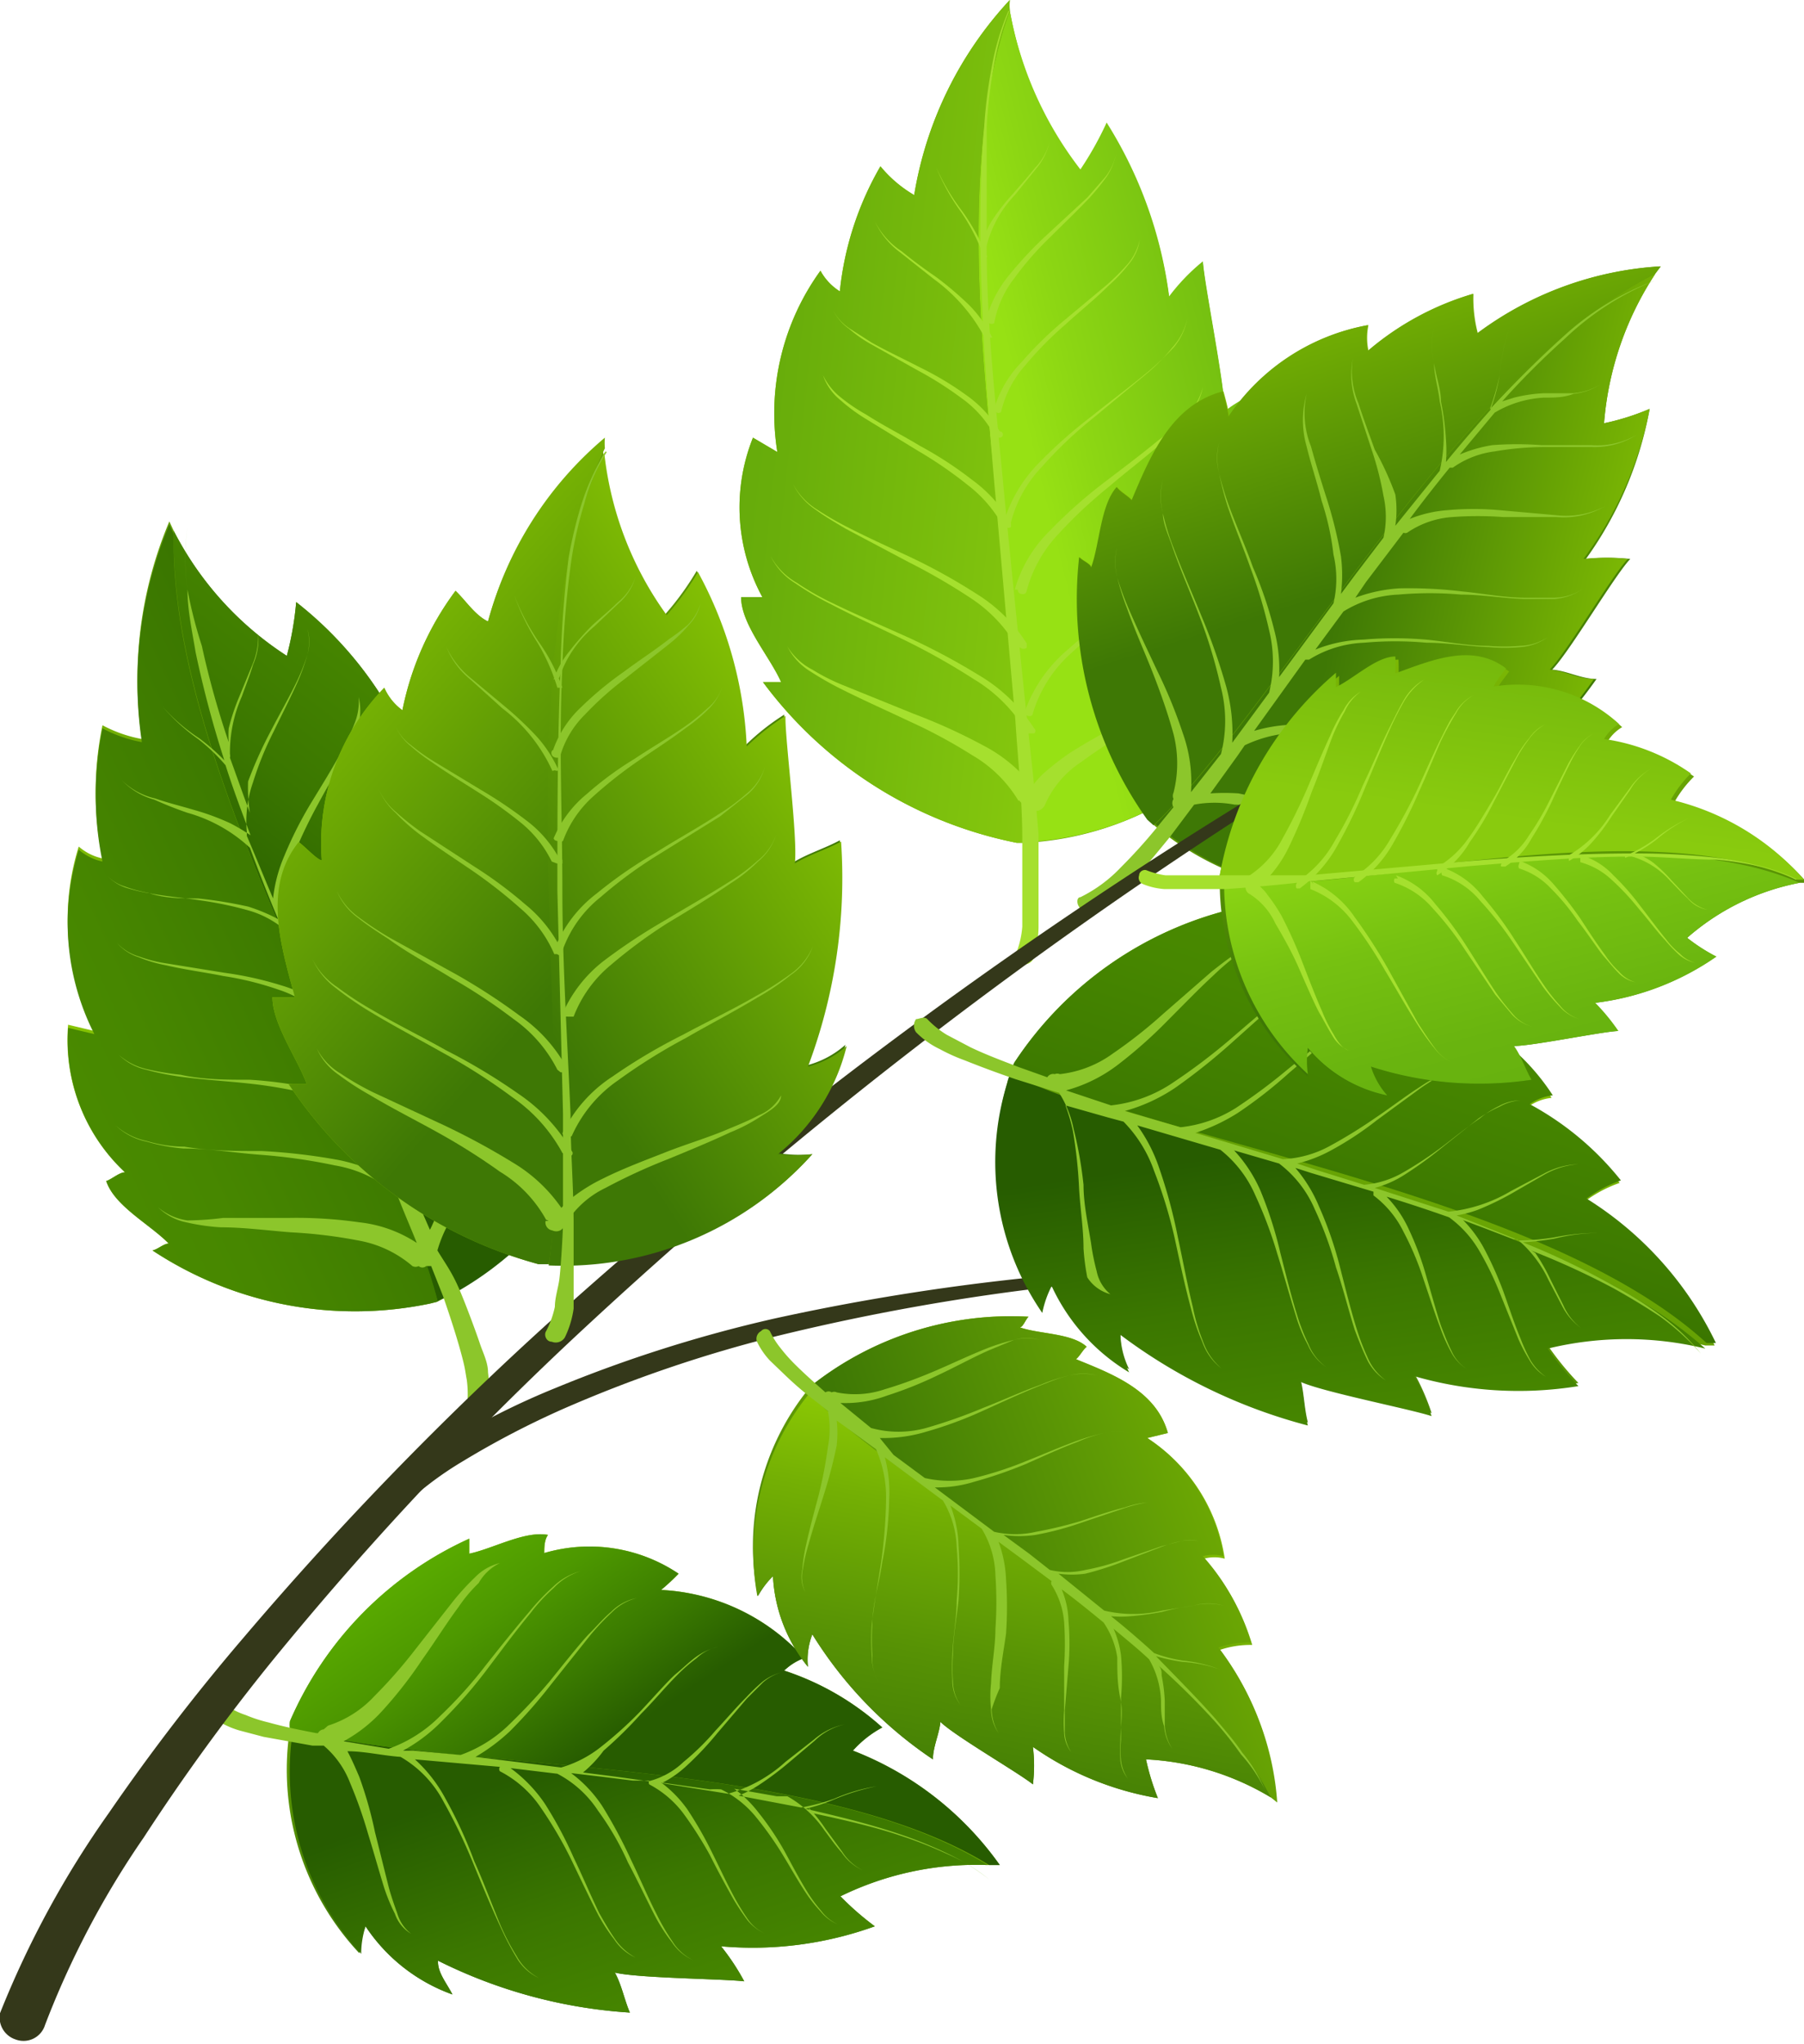 <?xml version="1.0" encoding="UTF-8"?> <svg xmlns="http://www.w3.org/2000/svg" xmlns:xlink="http://www.w3.org/1999/xlink" viewBox="0 0 28.87 32.69"><defs><style>.cls-1{fill:url(#linear-gradient);}.cls-2{fill:url(#linear-gradient-2);}.cls-3{fill:url(#linear-gradient-3);}.cls-4{fill:#8cc62b;}.cls-5{fill:url(#linear-gradient-4);}.cls-6{fill:url(#linear-gradient-5);}.cls-7{fill:url(#linear-gradient-6);}.cls-8{fill:url(#linear-gradient-7);}.cls-9{fill:url(#linear-gradient-8);}.cls-10{fill:url(#linear-gradient-9);}.cls-11{fill:#a5e02e;}.cls-12{fill:url(#linear-gradient-10);}.cls-13{fill:url(#linear-gradient-11);}.cls-14{fill:url(#linear-gradient-12);}.cls-15{fill:#34381a;}.cls-16{fill:url(#linear-gradient-13);}.cls-17{fill:url(#linear-gradient-14);}.cls-18{fill:url(#linear-gradient-15);}.cls-19{fill:url(#linear-gradient-16);}.cls-20{fill:url(#linear-gradient-17);}.cls-21{fill:url(#linear-gradient-18);}.cls-22{fill:url(#linear-gradient-19);}.cls-23{fill:url(#linear-gradient-20);}.cls-24{fill:url(#linear-gradient-21);}.cls-25{fill:url(#linear-gradient-22);}.cls-26{fill:url(#linear-gradient-23);}.cls-27{fill:url(#linear-gradient-24);}</style><linearGradient id="linear-gradient" x1="237.26" y1="429.51" x2="245.86" y2="429.51" gradientTransform="translate(-370.33 -304.94) rotate(-20.21)" gradientUnits="userSpaceOnUse"><stop offset="0" stop-color="#8ac704"></stop><stop offset="1" stop-color="#3e7805"></stop></linearGradient><linearGradient id="linear-gradient-2" x1="240.84" y1="430.45" x2="246.97" y2="426.68" gradientTransform="translate(-370.33 -304.94) rotate(-20.21)" gradientUnits="userSpaceOnUse"><stop offset="0" stop-color="#275c00"></stop><stop offset="0.01" stop-color="#275d00"></stop><stop offset="0.39" stop-color="#3b7700"></stop><stop offset="0.74" stop-color="#478700"></stop><stop offset="1" stop-color="#4b8d00"></stop></linearGradient><linearGradient id="linear-gradient-3" x1="235.94" y1="429.98" x2="245.98" y2="429.15" gradientTransform="translate(-370.33 -304.94) rotate(-20.21)" gradientUnits="userSpaceOnUse"><stop offset="0" stop-color="#4b8d00"></stop><stop offset="0.26" stop-color="#478700"></stop><stop offset="0.61" stop-color="#3b7700"></stop><stop offset="0.99" stop-color="#275d00"></stop><stop offset="1" stop-color="#275c00"></stop></linearGradient><linearGradient id="linear-gradient-4" x1="-139.07" y1="-482.4" x2="-131.53" y2="-482.4" gradientTransform="translate(-489.97 55.87) rotate(102.56)" xlink:href="#linear-gradient"></linearGradient><linearGradient id="linear-gradient-5" x1="-135.91" y1="-481.63" x2="-130.86" y2="-484.73" gradientTransform="translate(-489.97 55.87) rotate(102.56)" xlink:href="#linear-gradient-2"></linearGradient><linearGradient id="linear-gradient-6" x1="-139.44" y1="-478.09" x2="-135.99" y2="-481.66" gradientTransform="translate(-489.97 55.87) rotate(102.56)" gradientUnits="userSpaceOnUse"><stop offset="0" stop-color="#5db000"></stop><stop offset="0.19" stop-color="#59aa00"></stop><stop offset="0.45" stop-color="#4d9800"></stop><stop offset="0.75" stop-color="#3a7a00"></stop><stop offset="1" stop-color="#275c00"></stop></linearGradient><linearGradient id="linear-gradient-7" x1="270.48" y1="201.25" x2="278" y2="201.25" gradientTransform="matrix(1.18, 0.01, -0.01, 1.23, -304.33, -243.08)" xlink:href="#linear-gradient"></linearGradient><linearGradient id="linear-gradient-8" x1="273.67" y1="201.53" x2="279.79" y2="199.92" gradientTransform="matrix(1.18, 0.01, -0.01, 1.23, -304.33, -243.08)" gradientUnits="userSpaceOnUse"><stop offset="0" stop-color="#97e114"></stop><stop offset="0.13" stop-color="#8cd613"></stop><stop offset="0.43" stop-color="#76c111"></stop><stop offset="0.73" stop-color="#69b40f"></stop><stop offset="1" stop-color="#65b00f"></stop></linearGradient><linearGradient id="linear-gradient-9" x1="274.54" y1="201.29" x2="267.68" y2="200.58" gradientTransform="matrix(1.18, 0.01, -0.01, 1.23, -304.33, -243.08)" gradientUnits="userSpaceOnUse"><stop offset="0" stop-color="#89cb0e"></stop><stop offset="0.62" stop-color="#69ae0b"></stop><stop offset="1" stop-color="#5ba10a"></stop></linearGradient><linearGradient id="linear-gradient-10" x1="327.46" y1="-169.9" x2="335.3" y2="-169.9" gradientTransform="matrix(0.74, 0.71, -0.72, 0.75, -344.27, -100.21)" xlink:href="#linear-gradient"></linearGradient><linearGradient id="linear-gradient-11" x1="330.42" y1="-168.9" x2="334.89" y2="-171.65" gradientTransform="matrix(0.74, 0.71, -0.72, 0.75, -344.27, -100.21)" gradientUnits="userSpaceOnUse"><stop offset="0" stop-color="#3e7805"></stop><stop offset="1" stop-color="#8ac704"></stop></linearGradient><linearGradient id="linear-gradient-12" x1="332.31" y1="-169.19" x2="327.23" y2="-172" xlink:href="#linear-gradient-11"></linearGradient><linearGradient id="linear-gradient-13" x1="298.66" y1="192.62" x2="306.76" y2="192.62" gradientTransform="matrix(1.13, 0.11, -0.08, 0.86, -317.69, -185.77)" xlink:href="#linear-gradient"></linearGradient><linearGradient id="linear-gradient-14" x1="301.25" y1="193.9" x2="306.75" y2="190.52" gradientTransform="matrix(1.13, 0.11, -0.08, 0.86, -317.69, -185.77)" xlink:href="#linear-gradient-11"></linearGradient><linearGradient id="linear-gradient-15" x1="304.08" y1="193.53" x2="297.94" y2="190.13" gradientTransform="matrix(1.13, 0.11, -0.08, 0.86, -317.69, -185.77)" xlink:href="#linear-gradient-11"></linearGradient><linearGradient id="linear-gradient-16" x1="-403.77" y1="-388.98" x2="-396.96" y2="-388.98" gradientTransform="translate(-540.5 58.83) rotate(132.4)" xlink:href="#linear-gradient"></linearGradient><linearGradient id="linear-gradient-17" x1="-402.23" y1="-387.47" x2="-396.36" y2="-391.08" gradientTransform="translate(-540.5 58.83) rotate(132.4)" gradientUnits="userSpaceOnUse"><stop offset="0" stop-color="#8ac704"></stop><stop offset="0.2" stop-color="#74b004"></stop><stop offset="0.53" stop-color="#579205"></stop><stop offset="0.81" stop-color="#447f05"></stop><stop offset="1" stop-color="#3e7805"></stop></linearGradient><linearGradient id="linear-gradient-18" x1="-398.62" y1="-387.94" x2="-406.01" y2="-391.73" gradientTransform="translate(-540.5 58.83) rotate(132.4)" xlink:href="#linear-gradient-11"></linearGradient><linearGradient id="linear-gradient-19" x1="-191.83" y1="-462.58" x2="-184.07" y2="-462.58" gradientTransform="matrix(-0.39, 0.92, -0.92, -0.39, -477.39, 11.71)" xlink:href="#linear-gradient"></linearGradient><linearGradient id="linear-gradient-20" x1="-188.61" y1="-461.76" x2="-183.33" y2="-465" gradientTransform="matrix(-0.39, 0.92, -0.92, -0.39, -477.39, 11.71)" xlink:href="#linear-gradient-2"></linearGradient><linearGradient id="linear-gradient-21" x1="-192.86" y1="-462.17" x2="-184.58" y2="-462.85" gradientTransform="matrix(-0.39, 0.92, -0.92, -0.39, -477.39, 11.71)" xlink:href="#linear-gradient-3"></linearGradient><linearGradient id="linear-gradient-22" x1="-13.04" y1="-412.26" x2="-6.9" y2="-412.26" gradientTransform="matrix(-0.04, 1.15, -1.04, -0.03, -405.42, 11.86)" xlink:href="#linear-gradient"></linearGradient><linearGradient id="linear-gradient-23" x1="-10.44" y1="-412.03" x2="-5.45" y2="-413.34" gradientTransform="matrix(-0.04, 1.15, -1.04, -0.03, -405.42, 11.86)" xlink:href="#linear-gradient-8"></linearGradient><linearGradient id="linear-gradient-24" x1="-9.73" y1="-412.23" x2="-15.32" y2="-412.81" gradientTransform="matrix(-0.04, 1.15, -1.04, -0.03, -405.42, 11.86)" xlink:href="#linear-gradient-9"></linearGradient></defs><title>листья</title><g id="Слой_2" data-name="Слой 2"><g id="Слой_1-2" data-name="Слой 1"><path class="cls-1" d="M9.38,17.58a3.67,3.67,0,0,0,.26-2.07c-.13.21-.21.46-.4.58a9.36,9.36,0,0,0-.93-3.53c-.15.22-.35.42-.49.65-.11-.4-.89-1.75-1-2.1a4.8,4.8,0,0,0-.33.73A6,6,0,0,0,4.74,9.63a5,5,0,0,1-.15.86,5.21,5.21,0,0,1-1.81-2h0l-.07-.15a6.49,6.49,0,0,0-.44,3.48,2.15,2.15,0,0,1-.63-.22,5.26,5.26,0,0,0,0,2.13.85.85,0,0,1-.38-.19,3.93,3.93,0,0,0,.25,2.95l-.42-.1A2.89,2.89,0,0,0,2,18.75c-.09,0-.21.11-.3.14.13.4.71.7,1,1-.08,0-.17.09-.26.11a5.88,5.88,0,0,0,4.44.85L7,20.82a5.55,5.55,0,0,0,2.82-3.47A1.63,1.63,0,0,1,9.38,17.58Z"></path><path class="cls-2" d="M9.84,17.35a1.63,1.63,0,0,1-.46.23,3.67,3.67,0,0,0,.26-2.07c-.13.21-.21.46-.4.58a9.36,9.36,0,0,0-.93-3.53c-.15.22-.35.42-.49.65-.11-.4-.89-1.75-1-2.1a4.8,4.8,0,0,0-.33.73A6,6,0,0,0,4.74,9.63a5,5,0,0,1-.15.86,5.21,5.21,0,0,1-1.81-2C2.7,12.44,6.22,17.86,7,20.81c0,0,.14-.07.15-.06A5.34,5.34,0,0,0,9.84,17.35Z"></path><path class="cls-3" d="M7,20.79c-.78-2.95-4.3-8.35-4.22-12.25h0l-.07-.15a6.49,6.49,0,0,0-.44,3.48,2.15,2.15,0,0,1-.63-.22,5.26,5.26,0,0,0,0,2.13.85.85,0,0,1-.38-.19,3.93,3.93,0,0,0,.25,2.95l-.42-.1A2.89,2.89,0,0,0,2,18.75c-.09,0-.21.11-.3.14.13.4.71.7,1,1-.08,0-.17.09-.26.11a5.88,5.88,0,0,0,4.44.85L7,20.82Z"></path><path class="cls-4" d="M8.9,17.2a4.35,4.35,0,0,1-.33.42c-.24.27-.48.53-.73.79s-.48.54-.7.83-.18.28-.26.43c-.1-.23-.2-.46-.31-.68l-.12-.27a2.53,2.53,0,0,1,.3-1,9.82,9.82,0,0,1,.66-1.11c.24-.36.5-.72.73-1.09a5.45,5.45,0,0,0,.32-.57,1.14,1.14,0,0,0,.12-.59,1.07,1.07,0,0,1-.14.59,4.45,4.45,0,0,1-.33.55c-.24.37-.5.73-.76,1.09a9.86,9.86,0,0,0-.7,1.11,3.11,3.11,0,0,0-.3.82c-.21-.46-.42-.91-.62-1.37a.08.08,0,0,0,0-.05,2.2,2.2,0,0,1,.19-1,8.91,8.91,0,0,1,.52-1c.2-.33.41-.66.59-1a3.48,3.48,0,0,0,.24-.52A.88.88,0,0,0,7.37,13a1,1,0,0,1-.09.52A4.09,4.09,0,0,1,7,14c-.19.33-.41.66-.62,1a8.38,8.38,0,0,0-.55,1,2.87,2.87,0,0,0-.24.84l-.33-.74s0,0,0,0a2.25,2.25,0,0,1,.2-1,7.44,7.44,0,0,1,.52-1c.19-.34.4-.67.58-1,.09-.17.18-.34.25-.51A1.11,1.11,0,0,0,6.92,12a1.13,1.13,0,0,1-.1.53,3.4,3.4,0,0,1-.26.5c-.19.34-.41.66-.61,1a7.16,7.16,0,0,0-.56,1,2.91,2.91,0,0,0-.23.8L5,15.61l-.44-1s0,0,0-.06a2,2,0,0,1,.13-.85,8,8,0,0,1,.4-.84c.15-.28.32-.56.46-.84a4.17,4.17,0,0,0,.19-.44.91.91,0,0,0,0-.43.93.93,0,0,1-.07.43,3.36,3.36,0,0,1-.2.43c-.15.28-.32.55-.49.83a6.16,6.16,0,0,0-.43.85,2.36,2.36,0,0,0-.18.68c-.15-.35-.29-.7-.42-1,0,0,0,0,0-.06a1.88,1.88,0,0,1,.1-.8,5.1,5.1,0,0,1,.33-.81c.13-.27.27-.54.39-.81a3.52,3.52,0,0,0,.15-.42.83.83,0,0,0,0-.41.74.74,0,0,1,0,.41,3.47,3.47,0,0,1-.16.41c-.13.27-.28.53-.42.8a6.66,6.66,0,0,0-.37.82A2.58,2.58,0,0,0,4,13c-.11-.29-.21-.58-.32-.88a.14.14,0,0,0,0-.06,2.2,2.2,0,0,1,.19-.92c.06-.17.13-.34.18-.51a1,1,0,0,0,.08-.51,1.15,1.15,0,0,1-.09.51l-.21.51a3.39,3.39,0,0,0-.17.51,1.43,1.43,0,0,0,0,.22,14.1,14.1,0,0,1-.43-1.54A7.36,7.36,0,0,1,3,9.43a3.6,3.6,0,0,1,0-1H3a3.7,3.7,0,0,0,0,1c0,.32.07.64.13,1a16.93,16.93,0,0,0,.46,1.73,3.34,3.34,0,0,0-.4-.35,2.89,2.89,0,0,1-.59-.51,3.12,3.12,0,0,0,.57.52,2.94,2.94,0,0,1,.44.42h0v0c.12.38.26.75.4,1.12a3.37,3.37,0,0,0-.32-.19,3.89,3.89,0,0,0-.6-.22c-.2-.06-.41-.11-.61-.18a1.1,1.1,0,0,1-.53-.29,1.13,1.13,0,0,0,.52.31A6,6,0,0,0,3,13a2.43,2.43,0,0,1,1,.56q.21.57.45,1.14a2.86,2.86,0,0,0-.48-.2,7,7,0,0,0-.8-.13c-.27,0-.54,0-.8-.09A2.24,2.24,0,0,1,2,14.18.64.64,0,0,1,1.71,14a.72.72,0,0,0,.31.2,2.74,2.74,0,0,0,.39.09c.26.05.53.07.79.11a5.82,5.82,0,0,1,.77.16,1.55,1.55,0,0,1,.62.34c.1.26.21.52.32.77l.15.35a2.05,2.05,0,0,0-.56-.26,5.57,5.57,0,0,0-.9-.2l-.93-.15a2.18,2.18,0,0,1-.44-.11.78.78,0,0,1-.36-.22.77.77,0,0,0,.35.23,2.23,2.23,0,0,0,.44.13c.3.07.61.11.91.17a5,5,0,0,1,.89.22,1.82,1.82,0,0,1,.7.42L5.8,17.7a2.36,2.36,0,0,0-.74-.28A6.77,6.77,0,0,0,4,17.27c-.37,0-.75,0-1.11-.08a4.34,4.34,0,0,1-.54-.09,1,1,0,0,1-.45-.23.9.9,0,0,0,.44.24,4.29,4.29,0,0,0,.54.11c.36.05.73.07,1.1.11A7.61,7.61,0,0,1,5,17.51,2,2,0,0,1,5.9,18h0l.39.9v0h0s0,0,0,0v0a2.59,2.59,0,0,0-.89-.35,9.53,9.53,0,0,0-1.21-.14c-.42,0-.83,0-1.24-.07q-.3,0-.6-.09a1.08,1.08,0,0,1-.5-.25,1,1,0,0,0,.5.26,2.93,2.93,0,0,0,.59.11c.41,0,.82.07,1.23.1a9,9,0,0,1,1.19.17,2,2,0,0,1,1,.48h0c.1.26.21.51.31.76a0,0,0,0,1,0,0,2.08,2.08,0,0,0-.92-.33,7.07,7.07,0,0,0-1.13-.07H3.57A4.89,4.89,0,0,1,3,19.52a.92.92,0,0,1-.47-.21.9.9,0,0,0,.45.24,3.31,3.31,0,0,0,.55.08c.37,0,.74.05,1.12.08a7.77,7.77,0,0,1,1.08.13,1.81,1.81,0,0,1,.87.41h0a.11.11,0,0,0,.1,0,.09.09,0,0,0,.12,0H6.9l.19.48c.1.29.2.59.28.88s.07.3.1.46a1.7,1.7,0,0,1,0,.45h0c0,.07.06.12.16.11a.23.23,0,0,0,.18-.17,2.05,2.05,0,0,0,0-.51c0-.16-.08-.31-.13-.46s-.21-.59-.33-.87S7.12,20.2,7,20a2.09,2.09,0,0,1,.31-.64,8.25,8.25,0,0,1,.62-.84c.23-.28.46-.55.68-.83a4.25,4.25,0,0,0,.31-.43.81.81,0,0,0,.16-.47A.81.81,0,0,1,8.9,17.2Z"></path><path class="cls-5" d="M5.85,30.81A2.8,2.8,0,0,0,7.24,31.9c-.09-.18-.24-.35-.23-.54a8,8,0,0,0,3.07.83c-.09-.21-.13-.44-.24-.64.36.09,1.74.1,2.07.14a3.62,3.62,0,0,0-.37-.56A5.76,5.76,0,0,0,14,30.81a4.59,4.59,0,0,1-.55-.48,4.94,4.94,0,0,1,2.35-.5H16A5.16,5.16,0,0,0,13.65,28a1.71,1.71,0,0,1,.47-.37,4.37,4.37,0,0,0-1.57-.91.91.91,0,0,1,.32-.2,3.3,3.3,0,0,0-2.29-1.09,3.45,3.45,0,0,0,.28-.26,2.56,2.56,0,0,0-2.15-.33c0-.08,0-.21.06-.29-.37-.07-.88.22-1.26.3,0-.07,0-.17,0-.24a5.68,5.68,0,0,0-2.87,2.92.5.5,0,0,0,0,.12,4.29,4.29,0,0,0,1.11,3.59A1.47,1.47,0,0,1,5.85,30.81Z"></path><path class="cls-6" d="M5.78,31.25a1.47,1.47,0,0,1,.07-.44A2.8,2.8,0,0,0,7.24,31.9c-.09-.18-.24-.35-.23-.54a8,8,0,0,0,3.07.83c-.09-.21-.13-.44-.24-.64.36.09,1.74.1,2.07.14a3.62,3.62,0,0,0-.37-.56A5.76,5.76,0,0,0,14,30.81a4.59,4.59,0,0,1-.55-.48,4.94,4.94,0,0,1,2.35-.5C13,28.08,7.25,28.35,4.69,27.66h0A4.29,4.29,0,0,0,5.78,31.25Z"></path><path class="cls-7" d="M4.69,27.66c2.56.69,8.32.42,11.14,2.17H16A5.16,5.16,0,0,0,13.65,28a1.71,1.71,0,0,1,.47-.37,4.37,4.37,0,0,0-1.57-.91.91.91,0,0,1,.32-.2,3.3,3.3,0,0,0-2.29-1.09,3.45,3.45,0,0,0,.28-.26,2.56,2.56,0,0,0-2.15-.33c0-.08,0-.21.06-.29-.37-.07-.88.22-1.26.3,0-.07,0-.17,0-.24a5.68,5.68,0,0,0-2.87,2.92.5.5,0,0,0,0,.12Z"></path><path class="cls-4" d="M6.36,30.61c-.05-.14-.1-.28-.14-.43L6,29.3a6.36,6.36,0,0,0-.25-.88c-.06-.14-.12-.28-.19-.41l0,0c.28,0,.56.07.85.09h0a1.78,1.78,0,0,1,.69.72,8.75,8.75,0,0,1,.48,1c.14.34.28.68.43,1a4.37,4.37,0,0,0,.25.48.81.81,0,0,0,.37.34.86.86,0,0,1-.36-.35A3.71,3.71,0,0,1,8,30.77c-.14-.34-.27-.69-.41-1a7.1,7.1,0,0,0-.46-1,2.32,2.32,0,0,0-.49-.63L8,28.26a.06.06,0,0,0,0,.07,1.76,1.76,0,0,1,.66.59,6.54,6.54,0,0,1,.48.82c.14.29.28.59.43.88a2.75,2.75,0,0,0,.26.4.79.79,0,0,0,.34.29.94.94,0,0,1-.33-.3c-.09-.13-.17-.27-.25-.41-.14-.29-.27-.6-.41-.89a6.42,6.42,0,0,0-.46-.86,2.3,2.3,0,0,0-.55-.57l.75.09,0,0a1.74,1.74,0,0,1,.65.59,4.5,4.5,0,0,1,.48.83c.15.28.29.58.44.87a2.75,2.75,0,0,0,.26.4.79.79,0,0,0,.34.29.79.79,0,0,1-.33-.3,3.38,3.38,0,0,1-.24-.41c-.15-.29-.28-.6-.42-.89a7.82,7.82,0,0,0-.46-.86,2.1,2.1,0,0,0-.5-.53l.51.06.48.06h.05l.21,0a.06.06,0,0,0,0,.06,1.63,1.63,0,0,1,.55.47,6.19,6.19,0,0,1,.42.66c.12.24.25.48.38.71a3.78,3.78,0,0,0,.22.33.77.77,0,0,0,.29.22.68.68,0,0,1-.28-.23,3.87,3.87,0,0,1-.21-.34c-.13-.24-.24-.48-.36-.72a6,6,0,0,0-.4-.7,1.91,1.91,0,0,0-.42-.43l.78.11h0a1.13,1.13,0,0,1,.18,0s0,0,0,0a1.65,1.65,0,0,1,.54.42,5.39,5.39,0,0,1,.43.6c.13.21.25.43.39.64a2.26,2.26,0,0,0,.23.29.71.71,0,0,0,.28.21.69.69,0,0,1-.27-.22,2.32,2.32,0,0,1-.22-.3c-.13-.21-.25-.44-.37-.66a4.49,4.49,0,0,0-.42-.62,1.9,1.9,0,0,0-.38-.37l.68.12h0l.17,0a1.77,1.77,0,0,1,.59.54c.09.12.18.25.28.36a.8.8,0,0,0,.33.28.8.8,0,0,1-.32-.29l-.27-.37a2.54,2.54,0,0,0-.29-.36L13,29c.47.1,1,.22,1.41.36a6.67,6.67,0,0,1,.74.29,2.8,2.8,0,0,1,.68.41h0a3.47,3.47,0,0,0-.68-.42,6.74,6.74,0,0,0-.74-.3c-.5-.17-1-.29-1.52-.41h0a2.74,2.74,0,0,0,.46-.15,3.54,3.54,0,0,1,.68-.21,2.78,2.78,0,0,0-.68.2,3.18,3.18,0,0,1-.53.14h0l-1-.19a1.82,1.82,0,0,0,.31-.16,5,5,0,0,0,.46-.34l.45-.38a1,1,0,0,1,.48-.26,1.07,1.07,0,0,0-.49.24l-.46.36a2.28,2.28,0,0,1-.92.51l-1.06-.17a1.7,1.7,0,0,0,.39-.27,5,5,0,0,0,.5-.53l.47-.55.26-.26a.76.76,0,0,1,.29-.16.84.84,0,0,0-.3.15,3.07,3.07,0,0,0-.26.25c-.17.17-.33.36-.49.53a4,4,0,0,1-.51.5,1.25,1.25,0,0,1-.56.31l-.5-.07-.55-.07A1.93,1.93,0,0,0,9.66,28a6.67,6.67,0,0,0,.6-.59c.2-.2.38-.42.58-.62a2.61,2.61,0,0,1,.31-.27.71.71,0,0,1,.34-.18,1,1,0,0,0-.35.16c-.11.08-.21.18-.32.27s-.39.41-.58.61a6.18,6.18,0,0,1-.61.55,1.85,1.85,0,0,1-.65.34l-1.37-.17a3,3,0,0,0,.55-.41,7.87,7.87,0,0,0,.66-.75l.63-.79a3.89,3.89,0,0,1,.34-.36.86.86,0,0,1,.4-.23.79.79,0,0,0-.41.22c-.12.1-.23.23-.35.35s-.43.51-.64.77a9.31,9.31,0,0,1-.68.72,2.14,2.14,0,0,1-.74.45L6.61,28l-.16,0a2.63,2.63,0,0,0,.63-.48,7.46,7.46,0,0,0,.73-.84c.22-.29.44-.59.68-.88a2.79,2.79,0,0,1,.37-.4,1,1,0,0,1,.43-.27,1,1,0,0,0-.44.25,3.59,3.59,0,0,0-.38.4c-.24.28-.47.57-.7.86a7.12,7.12,0,0,1-.73.81,2.19,2.19,0,0,1-.82.52l-.72-.12a2.36,2.36,0,0,0,.63-.5,6.79,6.79,0,0,0,.63-.81c.2-.28.38-.57.58-.84a2.38,2.38,0,0,1,.32-.38A.79.79,0,0,1,8,25a.82.82,0,0,0-.4.23,4,4,0,0,0-.34.37l-.62.79a7.81,7.81,0,0,1-.65.74,1.72,1.72,0,0,1-.74.47h0s0,0-.07.06a.11.11,0,0,0-.09.06H5.06c-.26-.05-.51-.1-.76-.17a2.29,2.29,0,0,1-.37-.12,1.14,1.14,0,0,1-.33-.17h0s-.12,0-.15.06a.14.14,0,0,0,0,.18,1.36,1.36,0,0,0,.39.18l.38.1.78.14.18,0a1.47,1.47,0,0,1,.42.59,7.22,7.22,0,0,1,.29.82c.09.29.17.58.26.87a3,3,0,0,0,.17.41.6.6,0,0,0,.26.32A.63.63,0,0,1,6.36,30.61Z"></path><path class="cls-8" d="M19.73,11.38a3.41,3.41,0,0,0,.91-1.87c-.18.15-.34.36-.57.4a9.41,9.41,0,0,0,.21-3.73c-.22.16-.48.26-.68.43,0-.43-.32-2-.35-2.4a3.19,3.19,0,0,0-.54.56,6.86,6.86,0,0,0-1-2.78,5.3,5.3,0,0,1-.42.75A5.85,5.85,0,0,1,16.16.17h0a1,1,0,0,1,0-.17,6,6,0,0,0-1.53,3.12,2,2,0,0,1-.54-.46,5,5,0,0,0-.65,2,.89.89,0,0,1-.31-.33,3.89,3.89,0,0,0-.69,2.9L12.05,7a3,3,0,0,0,.15,2.55c-.1,0-.24,0-.34,0,0,.44.46.95.64,1.36-.09,0-.2,0-.29,0a6.67,6.67,0,0,0,4.06,2.57h.14a5,5,0,0,0,3.85-2.15A2,2,0,0,1,19.73,11.38Z"></path><path class="cls-9" d="M20.26,11.35a2,2,0,0,1-.53,0,3.41,3.41,0,0,0,.91-1.87c-.18.15-.34.36-.57.4a9.41,9.41,0,0,0,.21-3.73c-.22.16-.48.26-.68.43,0-.43-.32-2-.35-2.4a3.19,3.19,0,0,0-.54.56,6.86,6.86,0,0,0-1-2.78,5.3,5.3,0,0,1-.42.75A5.85,5.85,0,0,1,16.16.17c-1.32,3.66.41,10.19.25,13.3v0A5,5,0,0,0,20.26,11.35Z"></path><path class="cls-10" d="M16.41,13.47c.16-3.11-1.57-9.64-.25-13.3h0a1,1,0,0,1,0-.17,6,6,0,0,0-1.53,3.12,2,2,0,0,1-.54-.46,5,5,0,0,0-.65,2,.89.89,0,0,1-.31-.33,3.89,3.89,0,0,0-.69,2.9L12.05,7a3,3,0,0,0,.15,2.55c-.1,0-.24,0-.34,0,0,.44.46.95.64,1.36-.09,0-.2,0-.29,0a6.67,6.67,0,0,0,4.06,2.57h.14Z"></path><path class="cls-11" d="M16.15.18a4.09,4.09,0,0,0-.25.91,7.52,7.52,0,0,0-.11.94c0,.63,0,1.26,0,1.89,0,1.26.14,2.51.26,3.77s.25,2.51.38,3.77c.07.63.14,1.26.19,1.89,0,.31,0,.63,0,1,0,.16,0,.32,0,.48a1.8,1.8,0,0,1-.08.5.16.16,0,0,1-.18.09.14.14,0,0,1-.1-.17h0a1.43,1.43,0,0,0,.1-.43l0-.46c0-.31,0-.63,0-.94,0-.63-.07-1.26-.11-1.89L15.91,7.7c-.11-1.26-.2-2.52-.22-3.78,0-.63,0-1.26.06-1.89a7.71,7.71,0,0,1,.12-.95,4.14,4.14,0,0,1,.27-.91h0Z"></path><path class="cls-11" d="M16.39,12.81a1.28,1.28,0,0,1,.3-.43,4.35,4.35,0,0,1,.42-.33,9.52,9.52,0,0,1,.93-.52l1-.47c.15-.09.3-.17.45-.27a.76.76,0,0,0,.31-.36.75.75,0,0,1-.29.38,4.67,4.67,0,0,1-.43.3l-.91.52a8.14,8.14,0,0,0-.87.56,1.56,1.56,0,0,0-.58.69.17.17,0,0,1-.18.09c-.08,0-.13-.08-.11-.15Z"></path><path class="cls-11" d="M16.4,11.38a2.31,2.31,0,0,1,.7-1,9.77,9.77,0,0,1,1-.79c.36-.24.73-.48,1.07-.73a3.94,3.94,0,0,0,.49-.41,1,1,0,0,0,.32-.5,1,1,0,0,1-.3.51,4.81,4.81,0,0,1-.48.42c-.34.26-.7.51-1.05.76a9.49,9.49,0,0,0-1,.8,2.1,2.1,0,0,0-.63,1,.08.08,0,0,1-.09,0,.06.06,0,0,1-.06-.07Z"></path><path class="cls-11" d="M16.24,9.43a2.12,2.12,0,0,1,.55-.93,7.68,7.68,0,0,1,.85-.76c.3-.23.61-.46.9-.7A3.83,3.83,0,0,0,19,6.65a1.1,1.1,0,0,0,.25-.46.92.92,0,0,1-.24.47,3.66,3.66,0,0,1-.39.4c-.28.25-.59.48-.88.73a7.34,7.34,0,0,0-.81.76,2.12,2.12,0,0,0-.5.9.06.06,0,0,1-.08.05.06.06,0,0,1-.06-.07Z"></path><path class="cls-11" d="M16.07,8.33a2.3,2.3,0,0,1,.56-.93,7.6,7.6,0,0,1,.85-.75c.3-.24.61-.47.9-.71a4.83,4.83,0,0,0,.4-.38A1,1,0,0,0,19,5.1a1,1,0,0,1-.24.46,3,3,0,0,1-.39.4l-.88.73a6.57,6.57,0,0,0-.81.77,2,2,0,0,0-.5.89.08.08,0,0,1-.08.06.08.08,0,0,1-.07-.08Z"></path><path class="cls-11" d="M15.9,6.57a1.82,1.82,0,0,1,.45-.78A5.91,5.91,0,0,1,17,5.15l.72-.6q.18-.16.33-.33a.89.89,0,0,0,.19-.39.77.77,0,0,1-.18.4,2.42,2.42,0,0,1-.31.33c-.22.22-.47.42-.7.63a5.61,5.61,0,0,0-.64.65,1.7,1.7,0,0,0-.39.75.06.06,0,0,1-.08,0,.07.07,0,0,1-.07-.07Z"></path><path class="cls-11" d="M15.77,5.15a1.91,1.91,0,0,1,.38-.75,6.06,6.06,0,0,1,.6-.64l.65-.6.29-.33a.89.89,0,0,0,.17-.37,1,1,0,0,1-.16.38,3.92,3.92,0,0,1-.27.33c-.2.21-.42.42-.62.62a4.91,4.91,0,0,0-.57.65,1.66,1.66,0,0,0-.33.73.08.08,0,0,1-.08,0s-.07,0-.06-.07Z"></path><path class="cls-11" d="M15.69,4a1.42,1.42,0,0,1,.19-.48,3.39,3.39,0,0,1,.33-.42c.12-.14.24-.27.35-.41a.91.91,0,0,0,.24-.44,1,1,0,0,1-.22.45l-.34.42a1.84,1.84,0,0,0-.47.89s0,0,0,0,0,0,0,0Z"></path><path class="cls-11" d="M16.3,12.81a2.07,2.07,0,0,0-.74-.73,8.22,8.22,0,0,0-1-.54c-.36-.17-.72-.33-1.08-.51a5.14,5.14,0,0,1-.51-.29,1,1,0,0,1-.37-.4,1,1,0,0,0,.4.37,3.16,3.16,0,0,0,.52.26l1.11.45a9.06,9.06,0,0,1,1.1.5,2.43,2.43,0,0,1,.88.77h0a.13.13,0,0,1-.08.17.17.17,0,0,1-.22-.06Z"></path><path class="cls-11" d="M16.42,11.7a2.41,2.41,0,0,0-.84-.84,10.87,10.87,0,0,0-1.12-.63c-.39-.19-.79-.37-1.17-.57a4.56,4.56,0,0,1-.56-.33,1.05,1.05,0,0,1-.4-.44,1.08,1.08,0,0,0,.42.43,4.3,4.3,0,0,0,.56.32c.39.19.79.36,1.19.54a10.45,10.45,0,0,1,1.15.61,2.65,2.65,0,0,1,.9.86h0a.05.05,0,0,1,0,.08s-.08,0-.09,0Z"></path><path class="cls-11" d="M16.27,10.34a2.32,2.32,0,0,0-.73-.77,9.85,9.85,0,0,0-1-.58l-1-.53c-.17-.1-.34-.2-.49-.31a1.07,1.07,0,0,1-.36-.41,1.08,1.08,0,0,0,.37.4,5,5,0,0,0,.5.29c.35.18.71.34,1.07.51a9.42,9.42,0,0,1,1,.56,2.52,2.52,0,0,1,.8.79h0s0,.06,0,.07a.08.08,0,0,1-.1,0Z"></path><path class="cls-11" d="M16.07,8.45a2.1,2.1,0,0,0-.58-.69,6.64,6.64,0,0,0-.8-.55l-.85-.52a2.82,2.82,0,0,1-.39-.29A.88.88,0,0,1,13.17,6a1,1,0,0,0,.29.36,2.8,2.8,0,0,0,.4.27c.28.18.58.33.86.5a5.92,5.92,0,0,1,.83.54,2.2,2.2,0,0,1,.63.7h0a0,0,0,0,1,0,.06.07.07,0,0,1-.08,0Z"></path><path class="cls-11" d="M15.9,6.94a1.72,1.72,0,0,0-.51-.57,5.7,5.7,0,0,0-.71-.45l-.75-.42a2.08,2.08,0,0,1-.34-.24.82.82,0,0,1-.26-.3.8.8,0,0,0,.26.29l.36.23c.25.14.51.26.76.39a5,5,0,0,1,.74.44A1.88,1.88,0,0,1,16,6.9h0A.05.05,0,0,1,16,7s-.08,0-.09,0Z"></path><path class="cls-11" d="M15.79,5.46a2.75,2.75,0,0,0-.85-1l-.53-.42a1.3,1.3,0,0,1-.41-.5,1.23,1.23,0,0,0,.43.48c.17.14.36.28.55.41a5.49,5.49,0,0,1,.52.44,2,2,0,0,1,.38.53h0s0,0,0,0a0,0,0,0,1-.06,0Z"></path><path class="cls-11" d="M15.75,4.12a3.14,3.14,0,0,0-.37-.73,3.39,3.39,0,0,1-.4-.72,3.4,3.4,0,0,0,.42.71,3.46,3.46,0,0,1,.4.73l0,0s0,0,0,0Z"></path><path class="cls-12" d="M22,13.89a3,3,0,0,0,1.74-.64,1.35,1.35,0,0,1-.61-.1,8.53,8.53,0,0,0,2.42-2.29c-.24,0-.47-.13-.71-.15.27-.27,1-1.51,1.25-1.77a3.35,3.35,0,0,0-.71,0A5.9,5.9,0,0,0,26.4,6.54a3.93,3.93,0,0,1-.73.23,5.07,5.07,0,0,1,.82-2.39h0l.09-.12a5.44,5.44,0,0,0-2.93,1.07,2.18,2.18,0,0,1-.07-.63,4.56,4.56,0,0,0-1.68.91,1,1,0,0,1,0-.41,3.42,3.42,0,0,0-2.23,1.46c0-.07-.07-.33-.09-.4-.81.21-1.15,1-1.46,1.74-.06-.07-.18-.13-.24-.21-.26.29-.27.91-.41,1.29,0-.06-.14-.11-.19-.17a6.08,6.08,0,0,0,1.09,4.2l.1.09a4.6,4.6,0,0,0,3.86,1A1.8,1.8,0,0,1,22,13.89Z"></path><path class="cls-13" d="M22.33,14.2a1.8,1.8,0,0,1-.37-.31,3,3,0,0,0,1.74-.64,1.35,1.35,0,0,1-.61-.1,8.53,8.53,0,0,0,2.42-2.29c-.24,0-.47-.13-.71-.15.27-.27,1-1.51,1.25-1.77a3.35,3.35,0,0,0-.71,0A5.9,5.9,0,0,0,26.4,6.54a3.93,3.93,0,0,1-.73.23,5.07,5.07,0,0,1,.82-2.39c-3.12,1.56-6,6.88-8,8.8,0,0,0,0,0,0A4.6,4.6,0,0,0,22.33,14.2Z"></path><path class="cls-14" d="M18.48,13.18c2-1.92,4.89-7.24,8-8.8h0l.09-.12a5.44,5.44,0,0,0-2.93,1.07,2.18,2.18,0,0,1-.07-.63,4.56,4.56,0,0,0-1.68.91,1,1,0,0,1,0-.41,3.42,3.42,0,0,0-2.23,1.46c0-.07-.07-.33-.09-.4-.81.21-1.15,1-1.46,1.74-.06-.07-.18-.13-.24-.21-.26.29-.27.91-.41,1.29,0-.06-.14-.11-.19-.17a6.08,6.08,0,0,0,1.09,4.2l.1.09S18.47,13.18,18.48,13.18Z"></path><path class="cls-4" d="M22.13,13.33a2.56,2.56,0,0,1-.46-.11c-.3-.08-.61-.19-.92-.28a8,8,0,0,0-.93-.25,3.42,3.42,0,0,0-.45,0l.44-.61.11-.16a2.06,2.06,0,0,1,.94-.2,9,9,0,0,1,1.14.09c.38.06.77.12,1.15.16a2.8,2.8,0,0,0,.57,0,.93.93,0,0,0,.51-.14.84.84,0,0,1-.51.12,2.73,2.73,0,0,1-.57,0L22,11.72a7.5,7.5,0,0,0-1.15-.13,2.49,2.49,0,0,0-.78.1l.82-1.14h.06a1.79,1.79,0,0,1,.88-.27,5.58,5.58,0,0,1,1,0c.34,0,.69.06,1,.07a2.77,2.77,0,0,0,.5,0,.84.84,0,0,0,.44-.16.83.83,0,0,1-.45.14,2.78,2.78,0,0,1-.5,0c-.34,0-.68-.07-1-.1a5.8,5.8,0,0,0-1,0,2.21,2.21,0,0,0-.77.16l.45-.61h0a1.82,1.82,0,0,1,.88-.27,5.69,5.69,0,0,1,1,0c.34,0,.68.06,1,.07h.5a.93.93,0,0,0,.45-.16.85.85,0,0,1-.45.14H24.4c-.33,0-.68-.07-1-.1a7.11,7.11,0,0,0-1-.05,2.43,2.43,0,0,0-.71.15l.17-.25.6-.79a.07.07,0,0,0,.06,0,1.45,1.45,0,0,1,.72-.25,5.55,5.55,0,0,1,.82,0l.85,0a1.31,1.31,0,0,0,.77-.17,1.35,1.35,0,0,1-.78.14L24,8.16a4.71,4.71,0,0,0-.84,0,2,2,0,0,0-.6.14c.2-.27.42-.55.64-.82a0,0,0,0,0,.05,0,1.47,1.47,0,0,1,.67-.26,4.79,4.79,0,0,1,.77-.07h.79a1.24,1.24,0,0,0,.72-.2,1.26,1.26,0,0,1-.73.17h-.8a5.22,5.22,0,0,0-.79,0,2.23,2.23,0,0,0-.52.15l.56-.67,0,0a1.71,1.71,0,0,1,.79-.24c.16,0,.32,0,.47-.06a1,1,0,0,0,.43-.15,1,1,0,0,1-.43.14l-.48,0a2.42,2.42,0,0,0-.47.07l-.19.06a12.73,12.73,0,0,1,1-1,4.52,4.52,0,0,1,1.44-.93h0s0,0,0,0a4.41,4.41,0,0,0-1.47.9c-.41.37-.8.76-1.17,1.16A4.05,4.05,0,0,0,24,6a3,3,0,0,1,.15-.73A2.91,2.91,0,0,0,24,6a3.05,3.05,0,0,1-.15.56h0v0c-.24.27-.48.55-.71.83a2.17,2.17,0,0,0,0-.36,4.25,4.25,0,0,0-.08-.61c0-.2-.08-.4-.11-.61a1.26,1.26,0,0,1,0-.58,1.24,1.24,0,0,0,0,.58c0,.2.07.41.09.61a2.43,2.43,0,0,1,0,1.11l-.71.88a1.72,1.72,0,0,0,0-.5A4.83,4.83,0,0,0,22,7.19c-.09-.25-.18-.49-.26-.74a1.31,1.31,0,0,1-.09-.72,1.33,1.33,0,0,0,.06.73l.24.73a5,5,0,0,1,.19.74,1.51,1.51,0,0,1,0,.67l-.45.59-.23.31a2.41,2.41,0,0,0,0-.6A6.93,6.93,0,0,0,21.24,8c-.09-.28-.18-.57-.26-.86a1.44,1.44,0,0,1-.07-.84,1.52,1.52,0,0,0,0,.84c.07.29.17.58.24.87a4.27,4.27,0,0,1,.19.86,1.7,1.7,0,0,1,0,.78l-.87,1.18a2.46,2.46,0,0,0-.08-.76,6.31,6.31,0,0,0-.34-1c-.12-.34-.27-.67-.39-1a4.74,4.74,0,0,1-.15-.5,1,1,0,0,1,0-.49.9.9,0,0,0,0,.49,4.77,4.77,0,0,0,.13.51c.11.33.25.66.37,1a7.59,7.59,0,0,1,.3,1,2.09,2.09,0,0,1,0,1h0l-.59.8a2.83,2.83,0,0,0-.1-.91,9.79,9.79,0,0,0-.39-1.11c-.15-.37-.31-.73-.45-1.1a3.86,3.86,0,0,1-.17-.55,1,1,0,0,1,0-.54,1.09,1.09,0,0,0,0,.54c0,.18.1.37.16.56.13.37.29.73.43,1.1A7.9,7.9,0,0,1,19.54,11a2.14,2.14,0,0,1,0,1.06h0s0,0,0,0l-.48.61h0a2.33,2.33,0,0,0-.13-.94,7.92,7.92,0,0,0-.41-1c-.15-.32-.31-.65-.46-1a4.84,4.84,0,0,1-.18-.49,1,1,0,0,1,0-.5.94.94,0,0,0,0,.5,4.16,4.16,0,0,0,.16.5c.12.34.27.67.4,1s.25.67.34,1a1.9,1.9,0,0,1,0,.94h0a.12.12,0,0,0,0,.1.12.12,0,0,0,0,.13l0,0-.27.33q-.27.33-.57.63a2.28,2.28,0,0,1-.65.48h0c-.06,0-.07.11,0,.18a.18.18,0,0,0,.2.09,2.43,2.43,0,0,0,.68-.58c.19-.21.37-.43.55-.65l.39-.52a1.74,1.74,0,0,1,.65,0c.3,0,.61.11.92.18l.92.23a3.69,3.69,0,0,0,.46.08.68.68,0,0,0,.43-.07A.63.63,0,0,1,22.13,13.33Z"></path><path class="cls-15" d="M19.63,20.37a35.59,35.59,0,0,0-7.2,1A21.52,21.52,0,0,0,9,22.54a14.06,14.06,0,0,0-1.59.83,5.43,5.43,0,0,0-1.34,1.12h0a.22.22,0,0,1-.3,0,.2.2,0,0,1,0-.29h0a5.5,5.5,0,0,1,1.47-1.18,12.06,12.06,0,0,1,1.65-.82,21.88,21.88,0,0,1,3.5-1.11,36.23,36.23,0,0,1,7.25-.84,0,0,0,0,1,.05,0A0,0,0,0,1,19.63,20.37Z"></path><path class="cls-15" d="M20.27,12.8A76.92,76.92,0,0,0,9.15,21.43a52.78,52.78,0,0,0-4.79,5.13A33.49,33.49,0,0,0,2.3,29.39a14.2,14.2,0,0,0-1.58,3h0a.36.36,0,0,1-.47.23A.37.37,0,0,1,0,32.2H0A15.36,15.36,0,0,1,1.74,29,33.51,33.51,0,0,1,3.9,26.19,54,54,0,0,1,8.84,21.1a76.37,76.37,0,0,1,11.34-8.44.08.08,0,0,1,.11,0A.08.08,0,0,1,20.27,12.8Z"></path><path class="cls-16" d="M12.43,18.44a3.19,3.19,0,0,0,1.1-1.73,1.5,1.5,0,0,1-.62.33,8.56,8.56,0,0,0,.53-3.6c-.24.13-.51.21-.74.35.05-.41-.16-2-.15-2.36a3.72,3.72,0,0,0-.62.49,6.4,6.4,0,0,0-.78-2.79,4.56,4.56,0,0,1-.5.69,5.42,5.42,0,0,1-1-2.6h0a1,1,0,0,1,0-.17A5.8,5.8,0,0,0,7.81,9.94c-.21-.1-.36-.34-.52-.49a4.75,4.75,0,0,0-.85,1.91A.88.88,0,0,1,6.15,11a3.56,3.56,0,0,0-1,2.76c-.07,0-.3-.25-.37-.29-.58.72-.28,1.67-.06,2.48-.1,0-.25,0-.36,0,0,.43.41,1,.55,1.39-.08,0-.2,0-.29,0a7,7,0,0,0,4,2.88l.15,0A5.35,5.35,0,0,0,13,18.46,2.19,2.19,0,0,1,12.43,18.44Z"></path><path class="cls-17" d="M13,18.46a2.19,2.19,0,0,1-.55,0,3.19,3.19,0,0,0,1.1-1.73,1.5,1.5,0,0,1-.62.33,8.56,8.56,0,0,0,.53-3.6c-.24.13-.51.21-.74.35.05-.41-.16-2-.15-2.36a3.72,3.72,0,0,0-.62.49,6.4,6.4,0,0,0-.78-2.79,4.56,4.56,0,0,1-.5.69,5.42,5.42,0,0,1-1-2.6c-1.68,3.44-.45,9.94-.89,13a0,0,0,0,0,0,0A5.35,5.35,0,0,0,13,18.46Z"></path><path class="cls-18" d="M8.79,20.17c.44-3-.79-9.51.89-13h0a1,1,0,0,1,0-.17A5.8,5.8,0,0,0,7.81,9.94c-.21-.1-.36-.34-.52-.49a4.75,4.75,0,0,0-.85,1.91A.88.88,0,0,1,6.15,11a3.56,3.56,0,0,0-1,2.76c-.07,0-.3-.25-.37-.29-.58.72-.28,1.67-.06,2.48-.1,0-.25,0-.36,0,0,.43.41,1,.55,1.39-.08,0-.2,0-.29,0a7,7,0,0,0,4,2.88l.15,0A0,0,0,0,1,8.79,20.17Z"></path><path class="cls-4" d="M9.71,7.23a2.9,2.9,0,0,0-.36.83,6.31,6.31,0,0,0-.2.86A15.16,15.16,0,0,0,9,10.69c-.06,1.18,0,2.37,0,3.55s.08,2.38.13,3.57c0,.59.05,1.18.05,1.78,0,.3,0,.6,0,.89s0,.3,0,.45a1.53,1.53,0,0,1-.14.46.17.17,0,0,1-.21.07c-.09,0-.13-.11-.09-.17h0a1.5,1.5,0,0,0,.14-.39c0-.14.05-.29.07-.43s.05-.59.06-.88c0-.59,0-1.18,0-1.78l-.09-3.56c0-1.19,0-2.37.05-3.56A17.27,17.27,0,0,1,9.1,8.92a6.87,6.87,0,0,1,.21-.87,3.87,3.87,0,0,1,.38-.83h0A0,0,0,0,1,9.71,7.23Z"></path><path class="cls-4" d="M8.84,19.52a1.3,1.3,0,0,1,.35-.39,2.69,2.69,0,0,1,.46-.28c.32-.16.67-.29,1-.42s.7-.24,1-.37c.17-.07.34-.14.49-.22a.71.71,0,0,0,.36-.32c0,.15-.19.25-.33.34a2.73,2.73,0,0,1-.48.25c-.32.15-.66.29-1,.43a9.27,9.27,0,0,0-1,.46,1.52,1.52,0,0,0-.66.61.14.14,0,0,1-.19.07.13.13,0,0,1-.11-.15h0Z"></path><path class="cls-4" d="M9,18.13a2.24,2.24,0,0,1,.8-.91,9.08,9.08,0,0,1,1.13-.67c.39-.21.79-.4,1.17-.62a5.14,5.14,0,0,0,.55-.35,1,1,0,0,0,.36-.45.91.91,0,0,1-.35.46,3.8,3.8,0,0,1-.53.36c-.38.23-.77.43-1.15.65a9.12,9.12,0,0,0-1.09.68,2.14,2.14,0,0,0-.74.89.08.08,0,0,1-.09,0s-.07,0-.06-.07Z"></path><path class="cls-4" d="M9,16.22a2.16,2.16,0,0,1,.66-.85,9.41,9.41,0,0,1,1-.66c.33-.2.67-.39,1-.6a3,3,0,0,0,.46-.34.89.89,0,0,0,.3-.42.89.89,0,0,1-.29.43,2.51,2.51,0,0,1-.44.35c-.32.22-.65.42-1,.63a7.92,7.92,0,0,0-.91.67,2,2,0,0,0-.6.83s0,0-.09,0S9,16.25,9,16.23Z"></path><path class="cls-4" d="M8.89,15.14a2.07,2.07,0,0,1,.66-.85,7.11,7.11,0,0,1,.94-.65c.33-.21.68-.4,1-.61a3.07,3.07,0,0,0,.45-.33.89.89,0,0,0,.3-.43.88.88,0,0,1-.28.44l-.44.35-1,.62a7.13,7.13,0,0,0-.91.67,1.9,1.9,0,0,0-.6.83.08.08,0,0,1-.09,0s-.07,0-.06-.07h0Z"></path><path class="cls-4" d="M8.86,13.41a1.82,1.82,0,0,1,.53-.71,5.32,5.32,0,0,1,.76-.56c.27-.18.55-.34.81-.52a3.51,3.51,0,0,0,.36-.29.74.74,0,0,0,.24-.35.86.86,0,0,1-.22.36,2.6,2.6,0,0,1-.36.3c-.25.19-.52.36-.78.54a7,7,0,0,0-.72.57,1.77,1.77,0,0,0-.47.7.08.08,0,0,1-.09,0s-.07,0-.06-.07Z"></path><path class="cls-4" d="M8.85,12a1.72,1.72,0,0,1,.45-.69,5.5,5.5,0,0,1,.69-.57c.24-.18.49-.34.72-.52A3.09,3.09,0,0,0,11,10a.8.8,0,0,0,.21-.35.71.71,0,0,1-.19.35,2.2,2.2,0,0,1-.31.3l-.7.55a5.17,5.17,0,0,0-.65.58,1.53,1.53,0,0,0-.4.68.11.11,0,0,1-.09,0A.07.07,0,0,1,8.84,12h0Z"></path><path class="cls-4" d="M8.86,10.87a1.43,1.43,0,0,1,.25-.45A4.4,4.4,0,0,1,9.48,10c.13-.12.27-.23.4-.36a.89.89,0,0,0,.29-.41.87.87,0,0,1-.27.42l-.39.37a1.83,1.83,0,0,0-.56.82.05.05,0,0,1,0,0s0,0,0,0Z"></path><path class="cls-4" d="M8.74,19.51A2.06,2.06,0,0,0,8,18.74a10.14,10.14,0,0,0-1-.63c-.36-.2-.72-.38-1.07-.59a4.45,4.45,0,0,1-.51-.33,1,1,0,0,1-.35-.42,1,1,0,0,0,.38.4,4.4,4.4,0,0,0,.52.3L7.11,18a11.46,11.46,0,0,1,1.09.59,2.5,2.5,0,0,1,.85.83h0A.13.13,0,0,1,9,19.6a.23.23,0,0,1-.23-.08Z"></path><path class="cls-4" d="M9,18.44a2.57,2.57,0,0,0-.8-.89,9.55,9.55,0,0,0-1.11-.71c-.39-.22-.79-.43-1.17-.66a5.36,5.36,0,0,1-.55-.38A1.19,1.19,0,0,1,5,15.34a1.14,1.14,0,0,0,.4.45,5.21,5.21,0,0,0,.55.36c.39.23.8.43,1.19.65a9.46,9.46,0,0,1,1.15.69,2.78,2.78,0,0,1,.86.92h0a.05.05,0,0,1,0,.07s-.08,0-.09,0Z"></path><path class="cls-4" d="M8.92,17.11a2.21,2.21,0,0,0-.7-.81,9,9,0,0,0-1-.66c-.34-.21-.7-.4-1-.62-.17-.11-.34-.22-.49-.34a1,1,0,0,1-.34-.43,1.07,1.07,0,0,0,.35.42,5.39,5.39,0,0,0,.5.33l1.07.59a9.93,9.93,0,0,1,1,.65,2.43,2.43,0,0,1,.76.84h0s0,.06,0,.07-.09,0-.1,0Z"></path><path class="cls-4" d="M8.87,15.26a2,2,0,0,0-.54-.73,7.77,7.77,0,0,0-.78-.61c-.28-.19-.57-.38-.84-.58A3,3,0,0,1,6.33,13a1.07,1.07,0,0,1-.27-.38,1,1,0,0,0,.28.37,4.08,4.08,0,0,0,.39.31l.86.56a6.78,6.78,0,0,1,.81.6,2.17,2.17,0,0,1,.59.74H9s0,0,0,.06-.08,0-.09,0Z"></path><path class="cls-4" d="M8.83,13.78a1.85,1.85,0,0,0-.48-.61,6.85,6.85,0,0,0-.7-.5c-.25-.16-.5-.31-.74-.48a3,3,0,0,1-.34-.26.8.8,0,0,1-.24-.32.73.73,0,0,0,.25.31,3.12,3.12,0,0,0,.35.25l.76.46a7.15,7.15,0,0,1,.73.49,1.89,1.89,0,0,1,.54.63H9s0,.05,0,.06-.08,0-.09,0Z"></path><path class="cls-4" d="M8.84,12.33a2.62,2.62,0,0,0-.8-1l-.51-.46a1.3,1.3,0,0,1-.39-.53,1.4,1.4,0,0,0,.4.51l.54.45a5.64,5.64,0,0,1,.5.47,2.08,2.08,0,0,1,.36.55h0a.05.05,0,0,1,0,0,.06.06,0,0,1-.06,0Z"></path><path class="cls-4" d="M8.92,11a3.23,3.23,0,0,0-.33-.74,3.61,3.61,0,0,1-.36-.74,3.63,3.63,0,0,0,.38.73A2.93,2.93,0,0,1,9,11s0,0,0,0,0,0,0,0Z"></path><path class="cls-19" d="M12.37,25.21a2.49,2.49,0,0,0,.56,1.45,1.12,1.12,0,0,1,.07-.52,6.56,6.56,0,0,0,1.93,2c0-.2.1-.4.12-.6.22.22,1.26.82,1.48,1a2.42,2.42,0,0,0,0-.6,4.88,4.88,0,0,0,2,.82,3.81,3.81,0,0,1-.19-.62,4.27,4.27,0,0,1,2,.61h0l.1.08a4.54,4.54,0,0,0-.92-2.44,1.53,1.53,0,0,1,.52-.08,3.6,3.6,0,0,0-.77-1.38.63.63,0,0,1,.33,0A2.78,2.78,0,0,0,18.36,23l.33-.08c-.19-.68-.88-.94-1.47-1.18.06-.05.11-.15.17-.2-.24-.22-.76-.2-1.07-.31.05,0,.09-.12.14-.17A5.15,5.15,0,0,0,13,22.15l-.08.09a4,4,0,0,0-.79,3.29A1.44,1.44,0,0,1,12.37,25.21Z"></path><path class="cls-20" d="M12.12,25.53a1.44,1.44,0,0,1,.25-.32,2.49,2.49,0,0,0,.56,1.45,1.12,1.12,0,0,1,.07-.52,6.56,6.56,0,0,0,1.93,2c0-.2.1-.4.12-.6.22.22,1.26.82,1.48,1a2.42,2.42,0,0,0,0-.6,4.88,4.88,0,0,0,2,.82,3.81,3.81,0,0,1-.19-.62,4.27,4.27,0,0,1,2,.61c-1.33-2.57-5.78-4.82-7.39-6.46h0A4,4,0,0,0,12.12,25.53Z"></path><path class="cls-21" d="M12.93,22.25c1.61,1.64,6.06,3.89,7.39,6.46h0l.1.08a4.54,4.54,0,0,0-.92-2.44,1.53,1.53,0,0,1,.52-.08,3.6,3.6,0,0,0-.77-1.38.63.63,0,0,1,.33,0A2.78,2.78,0,0,0,18.36,23l.33-.08c-.19-.68-.88-.94-1.47-1.18.06-.05.11-.15.17-.2-.24-.22-.76-.2-1.07-.31.05,0,.09-.12.14-.17A5.15,5.15,0,0,0,13,22.15l-.08.09Z"></path><path class="cls-4" d="M12.85,25.09a2.74,2.74,0,0,1,.09-.39c.07-.26.16-.52.24-.78a7.86,7.86,0,0,0,.21-.8,1.81,1.81,0,0,0,0-.4l.63.46a1.92,1.92,0,0,1,.16.81,7.93,7.93,0,0,1-.08,1c-.05.33-.11.66-.15,1a3.85,3.85,0,0,0,0,.48.83.83,0,0,0,.11.43.74.74,0,0,1-.1-.43,4.22,4.22,0,0,1,0-.49c0-.32.11-.65.16-1a5.55,5.55,0,0,0,.11-1,2.12,2.12,0,0,0-.07-.67l.93.69s0,0,0,0a1.53,1.53,0,0,1,.22.75,4.85,4.85,0,0,1,0,.85c0,.29-.06.58-.07.87s0,.29,0,.43a.66.66,0,0,0,.13.37.69.69,0,0,1-.12-.38,3,3,0,0,1,0-.42c0-.29.06-.58.09-.88a6.33,6.33,0,0,0,0-.87,1.92,1.92,0,0,0-.13-.64l.5.37v0a1.5,1.5,0,0,1,.22.75,6.06,6.06,0,0,1,0,.85c0,.29-.06.58-.07.87a2,2,0,0,0,0,.42.69.69,0,0,0,.12.38.77.77,0,0,1-.11-.38A3.08,3.08,0,0,1,16,27c0-.29.06-.58.1-.87a6.33,6.33,0,0,0,0-.87,1.94,1.94,0,0,0-.12-.6l.34.25.51.38a.06.06,0,0,0,0,.06,1.3,1.3,0,0,1,.2.6,5.43,5.43,0,0,1,0,.7c0,.24,0,.48,0,.71a2.17,2.17,0,0,0,0,.36.52.52,0,0,0,.11.3.63.63,0,0,1-.1-.31c0-.11,0-.23,0-.35l.06-.72a4.22,4.22,0,0,0,0-.71,1.41,1.41,0,0,0-.11-.51c.23.17.45.35.67.53a0,0,0,0,0,0,0,1.32,1.32,0,0,1,.22.56c0,.21,0,.43.05.66s0,.44,0,.67a3.11,3.11,0,0,0,0,.32.58.58,0,0,0,.12.29.68.68,0,0,1-.11-.29,1.83,1.83,0,0,1,0-.33c0-.22,0-.45,0-.68a3.75,3.75,0,0,0,0-.67,1.52,1.52,0,0,0-.12-.43c.19.16.39.32.57.49a1.42,1.42,0,0,1,.19.67c0,.13,0,.26.05.4a.71.71,0,0,0,.13.36.77.77,0,0,1-.12-.37c0-.13,0-.27,0-.4a2.57,2.57,0,0,0-.05-.4c0-.06,0-.11-.05-.16a12.32,12.32,0,0,1,.89.88,5.66,5.66,0,0,1,.43.54,2.4,2.4,0,0,1,.38.56h0a2.52,2.52,0,0,0-.36-.59c-.13-.19-.28-.36-.43-.54-.3-.34-.62-.66-.95-1l0,0a3.15,3.15,0,0,0,.42.09,2.28,2.28,0,0,1,.6.12,2.31,2.31,0,0,0-.59-.14,2.22,2.22,0,0,1-.46-.12h0s0,0,0,0c-.22-.2-.45-.4-.69-.59a1.61,1.61,0,0,0,.31,0,4.46,4.46,0,0,0,.51-.07,4,4,0,0,1,.5-.1.87.87,0,0,1,.48,0,1,1,0,0,0-.48,0l-.5.08a2,2,0,0,1-.93,0l-.73-.59a1.57,1.57,0,0,0,.43,0,5,5,0,0,0,.62-.2l.6-.23a1.81,1.81,0,0,1,.31-.09.57.57,0,0,1,.29,0,.7.7,0,0,0-.29,0l-.31.08-.61.21a3.48,3.48,0,0,1-.61.17,1.22,1.22,0,0,1-.57,0h0l-.33-.26-.41-.3a1.75,1.75,0,0,0,.51,0,4.79,4.79,0,0,0,.72-.19l.71-.24a2.37,2.37,0,0,1,.36-.09.77.77,0,0,1,.34,0,.77.77,0,0,0-.34,0,1.55,1.55,0,0,0-.36.08c-.24.06-.47.14-.71.22a6.62,6.62,0,0,1-.71.17,1.49,1.49,0,0,1-.67,0l-.95-.71a2,2,0,0,0,.63-.09,7,7,0,0,0,.84-.29c.27-.12.55-.25.82-.35a2.3,2.3,0,0,1,.42-.14.82.82,0,0,1,.41,0,.81.81,0,0,0-.41,0,3.31,3.31,0,0,0-.42.12c-.28.1-.55.22-.83.33a5.72,5.72,0,0,1-.83.27,1.78,1.78,0,0,1-.79,0h0l-.5-.37L14.08,23a2.36,2.36,0,0,0,.74-.1,6.38,6.38,0,0,0,.92-.34c.31-.14.61-.28.91-.4s.31-.12.46-.16a.87.87,0,0,1,.45,0,1,1,0,0,0-.45,0,2.74,2.74,0,0,0-.46.15c-.31.11-.61.25-.92.37a8.23,8.23,0,0,1-.91.32,1.66,1.66,0,0,1-.88,0h0l-.49-.4a1.94,1.94,0,0,0,.75-.12A6.17,6.17,0,0,0,15,22c.28-.13.55-.28.82-.4l.41-.17a.84.84,0,0,1,.41,0,.73.73,0,0,0-.41,0,3.38,3.38,0,0,0-.42.13c-.28.11-.55.24-.83.36s-.55.22-.82.3a1.47,1.47,0,0,1-.77.05h0a.09.09,0,0,0-.08,0,.09.09,0,0,0-.1,0h0l0,0c-.17-.15-.34-.3-.5-.46a2.62,2.62,0,0,1-.22-.25,1.34,1.34,0,0,1-.17-.27h0a.09.09,0,0,0-.14,0,.14.14,0,0,0-.07.16,1.2,1.2,0,0,0,.21.31l.25.24a5.49,5.49,0,0,0,.52.44l.16.13a1.53,1.53,0,0,1,0,.57,7.14,7.14,0,0,1-.15.78c-.07.26-.14.52-.2.79a2.63,2.63,0,0,0-.06.39.52.52,0,0,0,.05.37A.57.57,0,0,1,12.85,25.09Z"></path><path class="cls-22" d="M16.83,20.52a3.15,3.15,0,0,0,1.24,1.38,1.35,1.35,0,0,1-.14-.6,8.61,8.61,0,0,0,3,1.45c-.06-.23-.06-.48-.12-.7.34.16,1.77.44,2.1.55a3.65,3.65,0,0,0-.28-.64,6,6,0,0,0,2.63.16,4.66,4.66,0,0,1-.49-.6,5.31,5.31,0,0,1,2.52,0h0l.15,0a5.55,5.55,0,0,0-2.07-2.31,2.06,2.06,0,0,1,.55-.29,4.74,4.74,0,0,0-1.46-1.22.77.77,0,0,1,.37-.14A3.53,3.53,0,0,0,22.69,16s.27-.17.33-.22A2.76,2.76,0,0,0,20.87,15c0-.07.06-.21.1-.28-.36-.15-.94.05-1.34.05,0-.06.05-.16.09-.23A5.82,5.82,0,0,0,16.23,17l-.05.12a4.45,4.45,0,0,0,.5,3.85A1.63,1.63,0,0,1,16.83,20.52Z"></path><path class="cls-23" d="M16.68,21a1.63,1.63,0,0,1,.15-.43,3.15,3.15,0,0,0,1.24,1.38,1.35,1.35,0,0,1-.14-.6,8.61,8.61,0,0,0,3,1.45c-.06-.23-.06-.48-.12-.7.34.16,1.77.44,2.1.55a3.65,3.65,0,0,0-.28-.64,6,6,0,0,0,2.63.16,4.66,4.66,0,0,1-.49-.6,5.31,5.31,0,0,1,2.52,0c-2.6-2.33-8.6-3.18-11.12-4.39a.58.58,0,0,0-.05.14A4.25,4.25,0,0,0,16.68,21Z"></path><path class="cls-24" d="M16.21,17.1c2.52,1.2,8.5,2,11.1,4.38h0l.15,0a5.55,5.55,0,0,0-2.07-2.31,2.06,2.06,0,0,1,.55-.29,4.74,4.74,0,0,0-1.46-1.22.77.77,0,0,1,.37-.14A3.53,3.53,0,0,0,22.69,16s.27-.17.33-.22A2.76,2.76,0,0,0,20.87,15c0-.07.06-.21.1-.28-.36-.15-.94.05-1.34.05,0-.06.05-.16.09-.23A5.82,5.82,0,0,0,16.23,17l-.05.12S16.2,17.1,16.21,17.1Z"></path><path class="cls-4" d="M17.4,20.43a3.62,3.62,0,0,1-.06-.46c0-.31-.05-.62-.07-.94a7.5,7.5,0,0,0-.1-.94,2.77,2.77,0,0,0-.12-.41l.67.19.26.07a2.12,2.12,0,0,1,.49.79,7.52,7.52,0,0,1,.33,1.08c.08.37.16.75.26,1.12a3.31,3.31,0,0,0,.18.53.92.92,0,0,0,.31.43,1,1,0,0,1-.3-.44,3.08,3.08,0,0,1-.16-.54c-.09-.37-.16-.75-.24-1.12a8.25,8.25,0,0,0-.3-1.11A2.51,2.51,0,0,0,18.2,18l1.33.39s0,0,0,0a1.88,1.88,0,0,1,.56.73,6.86,6.86,0,0,1,.35.93c.1.32.19.65.3,1a2.34,2.34,0,0,0,.19.46.83.83,0,0,0,.3.36.83.83,0,0,1-.29-.37,3.14,3.14,0,0,1-.18-.46c-.1-.32-.18-.65-.27-1a6.36,6.36,0,0,0-.32-1,2.29,2.29,0,0,0-.42-.64l.72.21s0,0,0,0a1.81,1.81,0,0,1,.57.73,5.72,5.72,0,0,1,.34.93c.11.32.19.65.3,1,.06.16.12.31.19.46a.81.81,0,0,0,.31.35.86.86,0,0,1-.29-.36,3.8,3.8,0,0,1-.18-.47c-.1-.32-.18-.65-.27-1a5.92,5.92,0,0,0-.33-.95,2.29,2.29,0,0,0-.38-.62l.25.08,1,.3s0,.05,0,.06a1.61,1.61,0,0,1,.48.58,4.68,4.68,0,0,1,.32.76c.09.26.17.52.27.78a2.59,2.59,0,0,0,.17.38.7.7,0,0,0,.26.28.65.65,0,0,1-.25-.29c-.06-.12-.11-.25-.16-.38s-.16-.53-.24-.8a4.82,4.82,0,0,0-.29-.78,1.85,1.85,0,0,0-.35-.51q.49.15,1,.33s0,0,0,0a1.75,1.75,0,0,1,.48.53,5,5,0,0,1,.34.7l.29.72a2.71,2.71,0,0,0,.18.34.72.72,0,0,0,.26.26.82.82,0,0,1-.25-.27,2.84,2.84,0,0,1-.16-.35c-.1-.24-.18-.49-.27-.74a5.69,5.69,0,0,0-.32-.71,2,2,0,0,0-.33-.44l.81.31.06,0a1.89,1.89,0,0,1,.5.65l.22.42a1,1,0,0,0,.3.35.92.92,0,0,1-.28-.36l-.21-.42a2.86,2.86,0,0,0-.24-.42A.79.79,0,0,0,24.5,20a12.32,12.32,0,0,1,1.33.61c.25.14.5.29.74.45a4,4,0,0,1,.65.59h0s0,0,0,0a3.36,3.36,0,0,0-.64-.61,6,6,0,0,0-.73-.46,12.59,12.59,0,0,0-1.48-.71,4.43,4.43,0,0,0,.51-.06,3,3,0,0,1,.73-.09,3.61,3.61,0,0,0-.73.07,3.66,3.66,0,0,1-.57.05h0l-1-.4a1.89,1.89,0,0,0,.34-.09,4.49,4.49,0,0,0,.54-.26l.52-.3a1.3,1.3,0,0,1,.55-.17,1.26,1.26,0,0,0-.55.15l-.53.28a2.43,2.43,0,0,1-1,.33L22,19a1.69,1.69,0,0,0,.46-.2,6.25,6.25,0,0,0,.61-.44l.59-.47A2.11,2.11,0,0,1,24,17.7a.79.79,0,0,1,.33-.1.72.72,0,0,0-.34.09,1.49,1.49,0,0,0-.31.2c-.21.14-.4.3-.6.45a6,6,0,0,1-.62.41,1.5,1.5,0,0,1-.63.2l-.74-.23-.33-.11a2.24,2.24,0,0,0,.54-.21,5.11,5.11,0,0,0,.73-.48l.71-.52a3.48,3.48,0,0,1,.36-.22,1,1,0,0,1,.39-.11.81.81,0,0,0-.39.1,2.71,2.71,0,0,0-.37.21c-.25.16-.48.34-.72.5a8,8,0,0,1-.73.45,1.73,1.73,0,0,1-.75.21l-1.4-.42a3,3,0,0,0,.68-.32,7.22,7.22,0,0,0,.82-.64c.26-.22.52-.46.79-.67a4,4,0,0,1,.41-.31,1,1,0,0,1,.45-.15.85.85,0,0,0-.45.14,3,3,0,0,0-.43.29l-.8.65a9.15,9.15,0,0,1-.82.61,2.07,2.07,0,0,1-.89.31h0L18,17.77h0a0,0,0,0,0,0,0h0a2.76,2.76,0,0,0,.82-.38,9.89,9.89,0,0,0,.89-.71l.86-.77a3.54,3.54,0,0,1,.46-.33,1,1,0,0,1,.49-.19,1.07,1.07,0,0,0-.5.17,4.84,4.84,0,0,0-.46.33c-.3.24-.59.49-.88.74a9.65,9.65,0,0,1-.9.68,2.19,2.19,0,0,1-1,.37h0l0,0-.72-.24v0a2.39,2.39,0,0,0,.83-.41,7.46,7.46,0,0,0,.79-.7c.25-.25.49-.5.75-.74a4,4,0,0,1,.39-.33,1,1,0,0,1,.45-.19,1,1,0,0,0-.46.16c-.14.09-.28.2-.42.31l-.78.68a7.61,7.61,0,0,1-.8.63,1.77,1.77,0,0,1-.85.33h0a.1.1,0,0,0-.08,0,.11.11,0,0,0-.12.05.05.05,0,0,1,0,0l-.45-.16c-.26-.1-.53-.2-.78-.32l-.38-.2a1.54,1.54,0,0,1-.31-.25h0c-.05-.05-.13,0-.18,0a.18.18,0,0,0,0,.21,1.33,1.33,0,0,0,.38.27,2.87,2.87,0,0,0,.4.18q.4.16.81.3l.7.22a1.71,1.71,0,0,1,.23.57,6.5,6.5,0,0,1,.16.9c0,.31.07.62.12.93a3.58,3.58,0,0,0,.09.45.64.64,0,0,0,.22.37A.63.63,0,0,1,17.4,20.43Z"></path><path class="cls-25" d="M20.92,16.76a2.24,2.24,0,0,0,1.27.76,1.24,1.24,0,0,1-.26-.46,5.64,5.64,0,0,0,2.57.21c-.1-.17-.16-.37-.28-.54.3,0,1.41-.23,1.67-.24a3.28,3.28,0,0,0-.37-.45,4.29,4.29,0,0,0,1.94-.74A2.91,2.91,0,0,1,27,15a3.81,3.81,0,0,1,1.8-.88h.12a4.06,4.06,0,0,0-2.13-1.28,1.87,1.87,0,0,1,.32-.42,3.2,3.2,0,0,0-1.39-.55.69.69,0,0,1,.24-.24,2.4,2.4,0,0,0-2-.6c0-.05.16-.24.19-.29-.54-.41-1.19-.13-1.77.08a2.43,2.43,0,0,0,0-.27c-.3,0-.66.35-.95.49,0-.07,0-.16,0-.23A5.53,5.53,0,0,0,19.52,14v.11a4.13,4.13,0,0,0,1.41,3.11A1.55,1.55,0,0,1,20.92,16.76Z"></path><path class="cls-26" d="M20.93,17.18a1.55,1.55,0,0,1,0-.42,2.24,2.24,0,0,0,1.27.76,1.24,1.24,0,0,1-.26-.46,5.64,5.64,0,0,0,2.57.21c-.1-.17-.16-.37-.28-.54.3,0,1.41-.23,1.67-.24a3.28,3.28,0,0,0-.37-.45,4.29,4.29,0,0,0,1.94-.74A2.91,2.91,0,0,1,27,15a3.81,3.81,0,0,1,1.8-.88c-2.51-1.11-7.06.18-9.21,0h0A4.13,4.13,0,0,0,20.93,17.18Z"></path><path class="cls-27" d="M19.54,14.07c2.15.18,6.7-1.11,9.21,0h.12a4.06,4.06,0,0,0-2.13-1.28,1.87,1.87,0,0,1,.32-.42,3.2,3.2,0,0,0-1.39-.55.69.69,0,0,1,.24-.24,2.4,2.4,0,0,0-2-.6c0-.05.16-.24.19-.29-.54-.41-1.19-.13-1.77.08a2.43,2.43,0,0,0,0-.27c-.3,0-.66.35-.95.49,0-.07,0-.16,0-.23A5.53,5.53,0,0,0,19.52,14v.11Z"></path><path class="cls-11" d="M28.74,14.07a2.42,2.42,0,0,0-.62-.22,5.13,5.13,0,0,0-.65-.1c-.43,0-.87-.05-1.31-.05-.87,0-1.74.08-2.61.15l-2.62.25c-.43.05-.87.09-1.31.12l-.66,0h-.33a1.11,1.11,0,0,1-.34-.08.11.11,0,0,1-.06-.14c0-.06.07-.1.12-.08h0a1.32,1.32,0,0,0,.3.08l.32,0h.65L20.93,14l2.61-.23c.87-.07,1.75-.12,2.62-.12a11.38,11.38,0,0,1,1.31.07,4.94,4.94,0,0,1,.65.12,3,3,0,0,1,.63.22h0Z"></path><path class="cls-11" d="M20,14.07a.76.76,0,0,1,.29.25,2.7,2.7,0,0,1,.22.33,7.35,7.35,0,0,1,.34.76c.1.26.2.52.31.77a2.42,2.42,0,0,0,.18.36c.06.11.14.23.24.26a.55.55,0,0,1-.26-.24c-.07-.11-.13-.23-.2-.35s-.23-.49-.34-.74-.24-.48-.37-.7A1.1,1.1,0,0,0,20,14.3a.12.12,0,0,1-.06-.15c0-.06.05-.1.1-.09h0Z"></path><path class="cls-11" d="M21,14.1a1.59,1.59,0,0,1,.68.57,8.26,8.26,0,0,1,.53.82l.48.87c.09.14.18.28.27.4a.7.7,0,0,0,.34.26.74.74,0,0,1-.34-.25,3.89,3.89,0,0,1-.28-.39c-.18-.28-.34-.57-.51-.85a7.39,7.39,0,0,0-.53-.8,1.53,1.53,0,0,0-.67-.51s0,0,0-.08,0-.05.05,0h0Z"></path><path class="cls-11" d="M22.34,14a1.39,1.39,0,0,1,.63.46,5.86,5.86,0,0,1,.51.69c.16.25.31.5.47.74a4.19,4.19,0,0,0,.26.33.62.62,0,0,0,.31.2.67.67,0,0,1-.32-.19l-.27-.32-.48-.71a5,5,0,0,0-.52-.67,1.35,1.35,0,0,0-.61-.41.06.06,0,0,1,0-.07,0,0,0,0,1,.05,0Z"></path><path class="cls-11" d="M23.1,13.88a1.39,1.39,0,0,1,.63.46,5.86,5.86,0,0,1,.51.69c.16.24.31.5.47.73a2.91,2.91,0,0,0,.26.33.62.62,0,0,0,.31.21.66.66,0,0,1-.32-.2,3,3,0,0,1-.27-.32l-.48-.71a5.59,5.59,0,0,0-.52-.66,1.28,1.28,0,0,0-.61-.41.06.06,0,0,1,0-.07s0-.06.05,0Z"></path><path class="cls-11" d="M24.32,13.77a1.28,1.28,0,0,1,.54.37,6.17,6.17,0,0,1,.43.55c.13.2.26.4.4.59a1.43,1.43,0,0,0,.22.26.54.54,0,0,0,.26.17.52.52,0,0,1-.27-.15c-.08-.08-.15-.17-.23-.26s-.27-.38-.42-.57a3.6,3.6,0,0,0-.43-.52,1.18,1.18,0,0,0-.51-.32.07.07,0,0,1,0-.07s0-.06.05-.05Z"></path><path class="cls-11" d="M25.31,13.68a1.16,1.16,0,0,1,.51.32,4,4,0,0,1,.43.49c.14.18.27.36.41.53a1.21,1.21,0,0,0,.22.23.54.54,0,0,0,.25.15.58.58,0,0,1-.26-.13,2.39,2.39,0,0,1-.22-.23c-.15-.16-.28-.34-.42-.5a4,4,0,0,0-.44-.47,1.19,1.19,0,0,0-.5-.28s0,0,0-.06a0,0,0,0,1,0-.05Z"></path><path class="cls-11" d="M26.13,13.64a1,1,0,0,1,.33.16,2.37,2.37,0,0,1,.28.27l.27.29a.64.64,0,0,0,.31.19.52.52,0,0,1-.31-.18c-.1-.09-.19-.19-.28-.28a1.32,1.32,0,0,0-.61-.39s0,0,0,0a0,0,0,0,1,0,0Z"></path><path class="cls-11" d="M20,14a1.57,1.57,0,0,0,.52-.58,8.72,8.72,0,0,0,.4-.81c.12-.28.24-.57.37-.85a2.52,2.52,0,0,1,.21-.4.74.74,0,0,1,.28-.3.77.77,0,0,0-.26.32,3.11,3.11,0,0,0-.2.41c-.11.29-.21.59-.33.88a8.36,8.36,0,0,1-.36.87,2,2,0,0,1-.55.7h0s-.1,0-.12-.06A.17.17,0,0,1,20,14Z"></path><path class="cls-11" d="M20.76,14.1a1.81,1.81,0,0,0,.6-.65,6.74,6.74,0,0,0,.45-.89c.15-.31.28-.63.43-.93s.15-.3.23-.44a.89.89,0,0,1,.32-.32,1.1,1.1,0,0,0-.31.33,4.73,4.73,0,0,0-.23.45c-.14.31-.27.63-.4.94a7.76,7.76,0,0,1-.44.92,2.1,2.1,0,0,1-.61.7h0s0,0-.05,0a.08.08,0,0,1,0-.08Z"></path><path class="cls-11" d="M21.71,14a1.69,1.69,0,0,0,.54-.58,8.46,8.46,0,0,0,.43-.79c.13-.28.25-.56.39-.84s.14-.27.22-.39a.71.71,0,0,1,.29-.28.71.71,0,0,0-.28.29c-.08.13-.15.26-.22.4s-.24.57-.37.85a7.84,7.84,0,0,1-.41.82,1.91,1.91,0,0,1-.56.63h0a0,0,0,0,1-.06,0,.06.06,0,0,1,0-.08Z"></path><path class="cls-11" d="M23,13.87a1.58,1.58,0,0,0,.49-.45c.14-.19.27-.41.4-.63s.24-.46.37-.67a1.69,1.69,0,0,1,.21-.31.64.64,0,0,1,.25-.22.76.76,0,0,0-.25.23,2.36,2.36,0,0,0-.2.31l-.36.69a4.66,4.66,0,0,1-.39.65A1.46,1.46,0,0,1,23,14h0s0,0,0,0a.06.06,0,0,1,0-.07Z"></path><path class="cls-11" d="M24.07,13.76a1.18,1.18,0,0,0,.4-.4,4.34,4.34,0,0,0,.33-.56l.3-.59a2.68,2.68,0,0,1,.18-.28.54.54,0,0,1,.21-.19.57.57,0,0,0-.21.2,2.54,2.54,0,0,0-.16.28c-.1.2-.2.41-.29.61a5.39,5.39,0,0,1-.32.58,1.22,1.22,0,0,1-.42.45h0s0,0-.05,0,0-.06,0-.07Z"></path><path class="cls-11" d="M25.09,13.69a1.94,1.94,0,0,0,.68-.66l.31-.42a1,1,0,0,1,.35-.32.92.92,0,0,0-.34.34l-.3.43a3.15,3.15,0,0,1-.31.41,1.48,1.48,0,0,1-.37.3h0s0,0,0,0a.08.08,0,0,1,0-.05Z"></path><path class="cls-11" d="M26,13.69a2.16,2.16,0,0,0,.51-.29,2.49,2.49,0,0,1,.51-.31,2.28,2.28,0,0,0-.5.33,2.2,2.2,0,0,1-.51.3h0s0,0,0,0Z"></path></g></g></svg> 